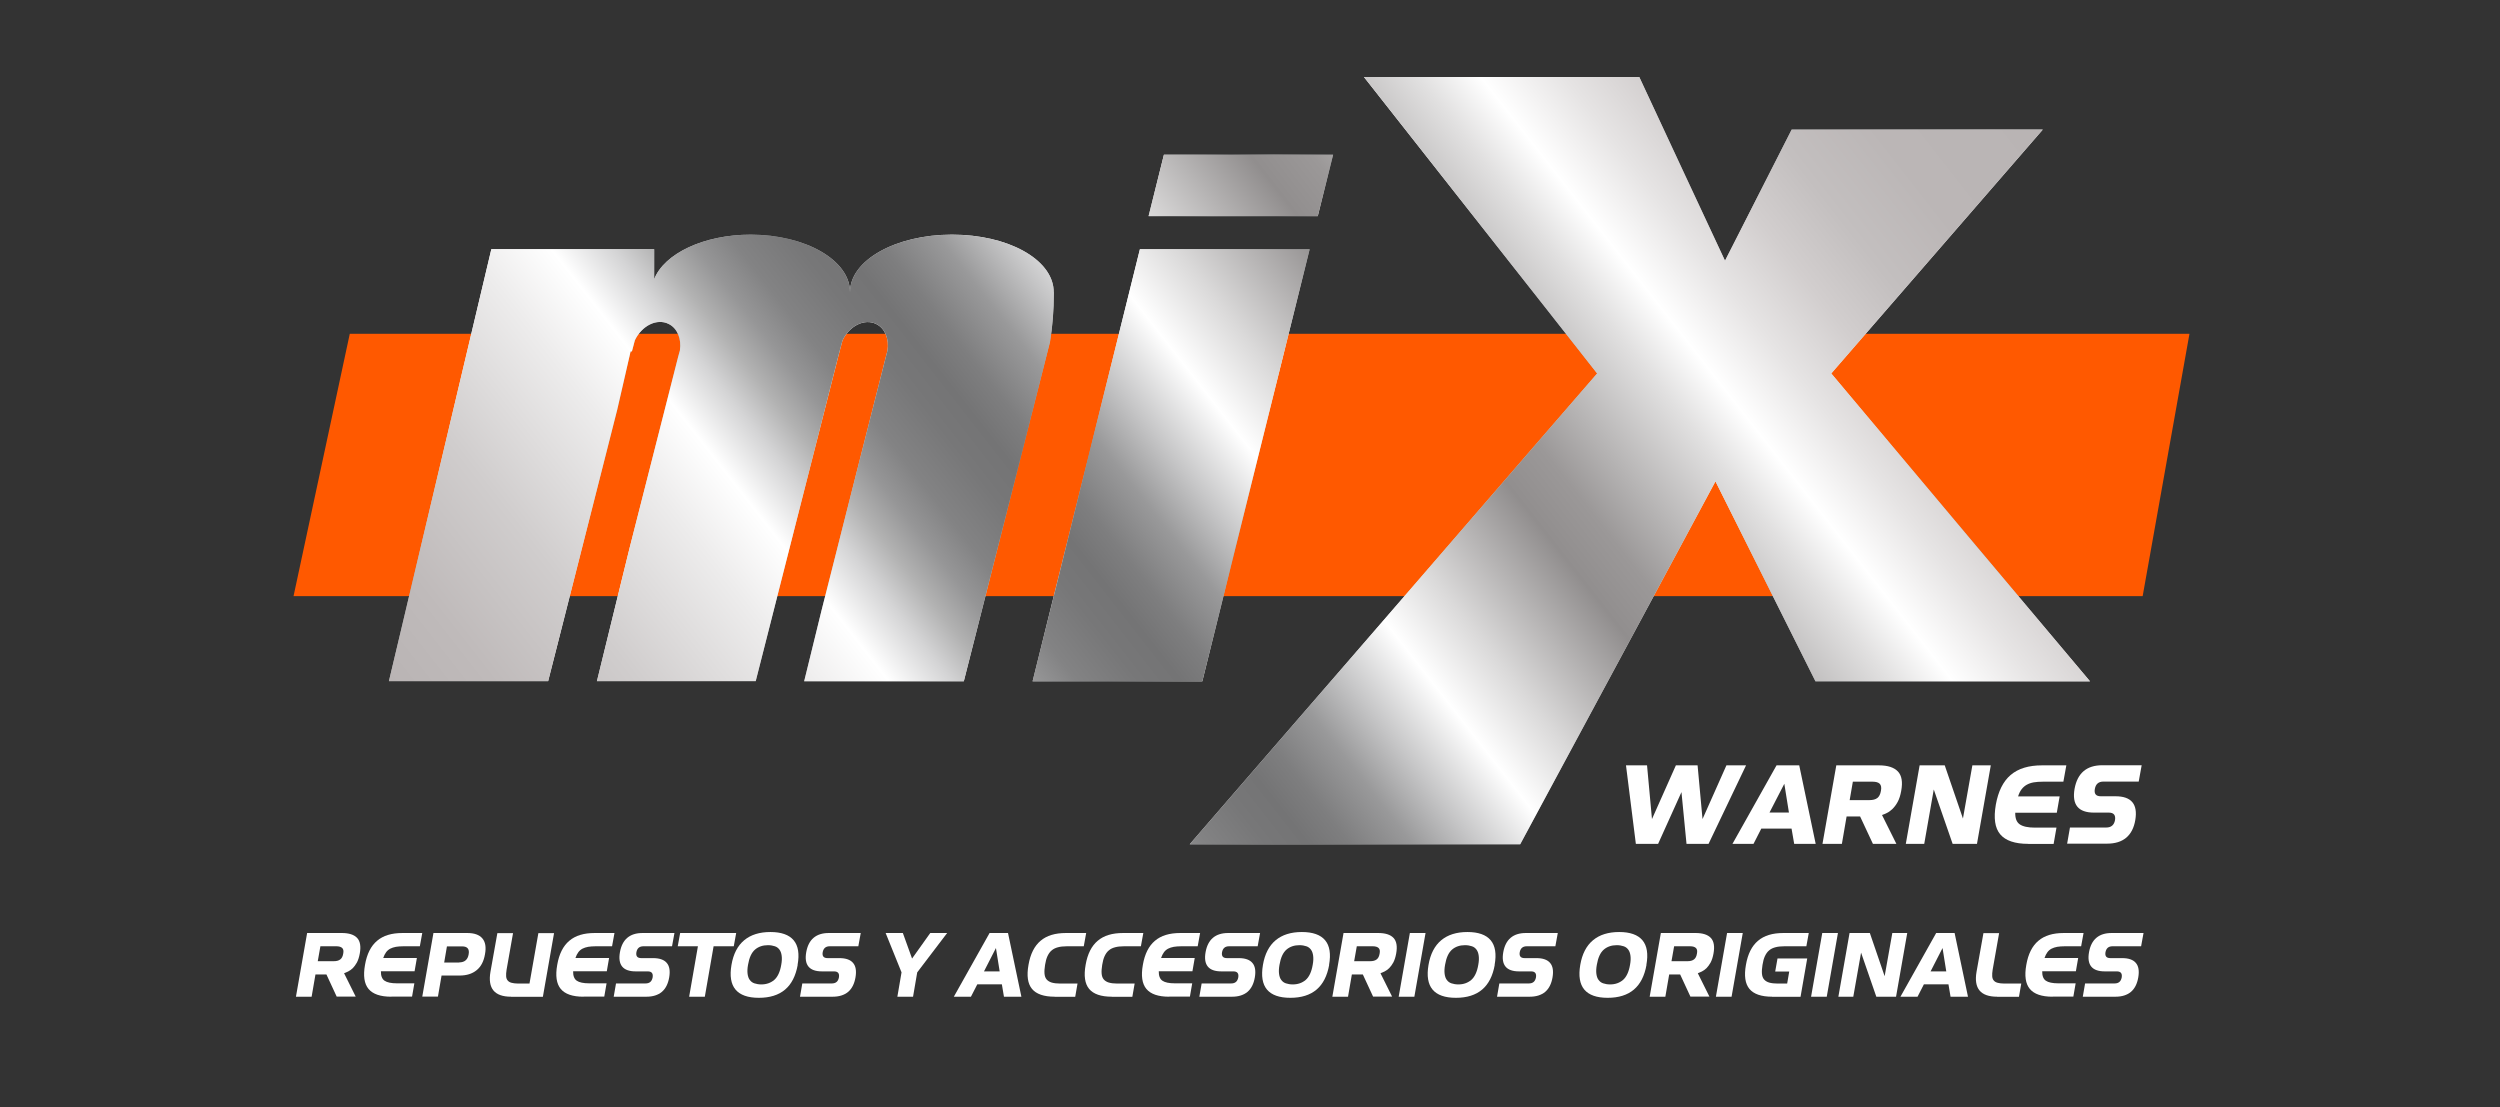 <?xml version="1.0" encoding="UTF-8"?>
<svg id="Capa_1" data-name="Capa 1" xmlns="http://www.w3.org/2000/svg" xmlns:xlink="http://www.w3.org/1999/xlink" viewBox="0 0 228 101">
  <rect x="0" y="0" width="228" height="101" fill="#333333" stroke="none"/>
  <defs>
    <style>
      .cls-1 {
        fill: url(#Degradado_sin_nombre_49);
      }

      .cls-2 {
        fill: url(#Degradado_sin_nombre_49-3);
      }

      .cls-3 {
        fill: #fff;
      }

      .cls-4 {
        fill: url(#Degradado_sin_nombre_234);
      }

      .cls-5 {
        fill: url(#Degradado_sin_nombre_49-4);
      }

      .cls-6 {
        fill: #ff5900;
      }

      .cls-7 {
        fill: url(#Degradado_sin_nombre_49-2);
      }
    </style>
    <linearGradient id="Degradado_sin_nombre_49" data-name="Degradado sin nombre 49" x1="44.82" y1="22.74" x2="86.06" y2="63.98" gradientUnits="userSpaceOnUse">
      <stop offset="0" stop-color="#fff"/>
      <stop offset=".06" stop-color="#fafafb"/>
      <stop offset=".12" stop-color="#eeefef"/>
      <stop offset=".18" stop-color="#dadbdc"/>
      <stop offset=".24" stop-color="#bdbec0"/>
      <stop offset=".3" stop-color="#999b9e"/>
      <stop offset=".31" stop-color="#929497"/>
      <stop offset=".51" stop-color="#fff"/>
      <stop offset=".7" stop-color="#b7b8ba"/>
      <stop offset=".81" stop-color="#929497"/>
      <stop offset="1" stop-color="#f6f6f6"/>
    </linearGradient>
    <linearGradient id="Degradado_sin_nombre_49-2" data-name="Degradado sin nombre 49" x1="95.53" y1="31.16" x2="118.08" y2="53.71" xlink:href="#Degradado_sin_nombre_49"/>
    <linearGradient id="Degradado_sin_nombre_49-3" data-name="Degradado sin nombre 49" x1="108.26" y1="12" x2="118.07" y2="21.81" xlink:href="#Degradado_sin_nombre_49"/>
    <linearGradient id="Degradado_sin_nombre_49-4" data-name="Degradado sin nombre 49" x1="117.2" y1="14.21" x2="177.87" y2="74.88" xlink:href="#Degradado_sin_nombre_49"/>
    <linearGradient id="Degradado_sin_nombre_234" data-name="Degradado sin nombre 234" x1="57.09" y1="89.81" x2="175.16" y2="-2.44" gradientUnits="userSpaceOnUse">
      <stop offset="0" stop-color="#b9b4b4"/>
      <stop offset=".05" stop-color="#bfbaba"/>
      <stop offset=".12" stop-color="#d0cdcd"/>
      <stop offset=".2" stop-color="#edecec"/>
      <stop offset=".24" stop-color="#fff"/>
      <stop offset=".27" stop-color="#d4d4d5"/>
      <stop offset=".29" stop-color="#b2b2b2"/>
      <stop offset=".31" stop-color="#969697"/>
      <stop offset=".33" stop-color="#838384"/>
      <stop offset=".36" stop-color="#777778"/>
      <stop offset=".38" stop-color="#747475"/>
      <stop offset=".4" stop-color="#7e7e7f"/>
      <stop offset=".43" stop-color="#99999a"/>
      <stop offset=".46" stop-color="#c6c6c7"/>
      <stop offset=".5" stop-color="#fff"/>
      <stop offset=".54" stop-color="#dad9d9"/>
      <stop offset=".61" stop-color="#918e8e"/>
      <stop offset=".64" stop-color="#9b9898"/>
      <stop offset=".67" stop-color="#b5b3b3"/>
      <stop offset=".72" stop-color="#e1e0e0"/>
      <stop offset=".75" stop-color="#fff"/>
      <stop offset=".79" stop-color="#e6e4e4"/>
      <stop offset=".83" stop-color="#d2cece"/>
      <stop offset=".87" stop-color="#c3bfbf"/>
      <stop offset=".92" stop-color="#bbb6b6"/>
      <stop offset="1" stop-color="#b9b4b4"/>
    </linearGradient>
  </defs>
  <g>
    <path class="cls-3" d="M30.71,90.9l-.94-2.03h-1l-.35,2.03h-1.43l1.02-5.81h3.16c.65,0,1.12.15,1.4.45.28.3.36.78.24,1.43-.06.33-.15.6-.26.81-.12.21-.24.38-.38.52-.14.13-.28.23-.42.3-.14.07-.26.12-.37.16l1.06,2.13h-1.73ZM29.22,86.3l-.24,1.36h1.47c.24,0,.44-.05.58-.16.14-.1.23-.28.27-.52.05-.24.02-.42-.09-.52-.1-.1-.28-.16-.52-.16h-1.47Z"/>
    <path class="cls-3" d="M35.68,90.9c-.99,0-1.68-.24-2.07-.71-.39-.47-.5-1.2-.32-2.2.17-.99.54-1.72,1.1-2.19.56-.48,1.33-.71,2.32-.71h1.8l-.22,1.21h-1.5c-.26,0-.48.02-.68.05-.2.04-.37.09-.52.17-.15.08-.28.19-.38.33-.1.14-.19.31-.26.52h3.07l-.21,1.21h-3.07c-.01.41.1.7.33.86.23.16.61.24,1.13.24h1.59l-.21,1.21h-1.89Z"/>
    <path class="cls-3" d="M38.51,90.9l1.02-5.81h3.08c.64,0,1.1.16,1.38.49.28.33.36.81.24,1.45-.11.64-.36,1.13-.76,1.45-.4.33-.92.49-1.56.49h-1.64l-.33,1.92h-1.43ZM41.88,87.77c.49,0,.78-.25.86-.73.09-.49-.11-.73-.6-.73h-1.38l-.25,1.47h1.38Z"/>
    <path class="cls-3" d="M46.61,90.9c-1.52,0-2.14-.76-1.88-2.27l.63-3.53h1.43l-.59,3.34c-.04.24-.05.44-.04.6.01.16.06.29.14.38.08.1.2.17.35.21.15.04.35.07.59.07h1.05l.81-4.6h1.43l-1.02,5.81h-2.9Z"/>
    <path class="cls-3" d="M53.21,90.9c-.99,0-1.68-.24-2.07-.71-.39-.47-.5-1.2-.32-2.2.17-.99.54-1.72,1.1-2.19.56-.48,1.33-.71,2.32-.71h1.8l-.22,1.21h-1.5c-.26,0-.48.02-.68.05-.2.04-.37.09-.52.17-.15.08-.28.19-.38.33-.1.14-.19.31-.26.52h3.07l-.21,1.21h-3.07c-.01.41.1.7.33.86.23.16.61.24,1.13.24h1.59l-.21,1.21h-1.89Z"/>
    <path class="cls-3" d="M55.97,90.9l.21-1.21h2.69c.37,0,.58-.18.65-.55.06-.37-.09-.55-.45-.55h-1.1c-1.16,0-1.64-.59-1.43-1.76.21-1.16.9-1.74,2.06-1.74h2.91l-.22,1.21h-2.61c-.36,0-.57.18-.64.54-.06.36.08.54.45.54h1.08c.58,0,1,.15,1.24.44.25.29.32.73.22,1.32-.1.58-.32,1.02-.67,1.32-.35.29-.82.44-1.4.44h-2.97Z"/>
    <path class="cls-3" d="M62.85,90.9l.8-4.6h-1.84l.22-1.21h5.11l-.22,1.21h-1.84l-.8,4.6h-1.43Z"/>
    <path class="cls-3" d="M72.75,88c-.18,1-.56,1.75-1.15,2.25s-1.39.75-2.39.75-1.71-.25-2.13-.75c-.42-.5-.54-1.25-.37-2.25.17-1,.56-1.75,1.16-2.25.6-.5,1.4-.75,2.39-.75s1.7.25,2.12.75c.42.5.54,1.25.36,2.25ZM69.42,89.78c.48,0,.87-.14,1.19-.41.31-.27.53-.73.64-1.38.06-.32.07-.59.04-.82-.03-.23-.09-.41-.2-.56-.1-.14-.24-.25-.42-.31-.18-.06-.39-.1-.63-.1-.48,0-.88.14-1.19.41-.31.27-.52.73-.63,1.38-.06.33-.07.6-.04.83.03.22.09.41.2.55.1.14.24.25.42.31.18.06.39.1.63.1Z"/>
    <path class="cls-3" d="M72.96,90.9l.21-1.21h2.69c.37,0,.58-.18.65-.55.06-.37-.09-.55-.45-.55h-1.1c-1.16,0-1.64-.59-1.43-1.76.21-1.16.9-1.74,2.06-1.74h2.91l-.22,1.21h-2.61c-.36,0-.57.18-.64.54-.06.36.08.54.45.54h1.08c.58,0,1,.15,1.24.44.25.29.32.73.22,1.32-.1.58-.32,1.02-.67,1.32-.35.29-.82.44-1.4.44h-2.97Z"/>
    <path class="cls-3" d="M81.84,90.9l.38-2.22-1.45-3.59h1.57l.84,2.33,1.66-2.33h1.54l-2.73,3.59-.38,2.22h-1.43Z"/>
    <path class="cls-3" d="M91.56,90.9l-.19-1.13h-2.24l-.58,1.13h-1.56l3.26-5.81h1.68l1.22,5.81h-1.59ZM90.83,86.46l-1.09,2.13h1.43l-.34-2.13Z"/>
    <path class="cls-3" d="M96.19,90.9c-.99,0-1.68-.24-2.07-.71-.39-.47-.5-1.2-.32-2.2.17-.99.54-1.72,1.1-2.19.56-.48,1.33-.71,2.32-.71h1.84l-.22,1.21h-1.54c-.31,0-.59.03-.81.09-.23.06-.42.15-.58.29-.16.13-.28.31-.38.52-.1.22-.17.48-.22.8-.05.32-.07.58-.05.8.02.22.08.39.19.52.11.13.27.23.47.29.21.06.47.09.78.09h1.57l-.21,1.21h-1.87Z"/>
    <path class="cls-3" d="M101.4,90.9c-.99,0-1.68-.24-2.07-.71-.39-.47-.5-1.2-.32-2.2.17-.99.54-1.72,1.1-2.19.56-.48,1.33-.71,2.32-.71h1.84l-.22,1.21h-1.54c-.31,0-.59.03-.81.09-.23.06-.42.15-.58.29-.16.13-.28.31-.38.52-.1.22-.17.48-.22.8-.05.32-.07.58-.05.8.02.22.08.39.19.52.11.13.27.23.47.29.21.06.47.09.78.09h1.57l-.21,1.21h-1.87Z"/>
    <path class="cls-3" d="M106.62,90.9c-.99,0-1.68-.24-2.07-.71-.39-.47-.5-1.2-.32-2.2.17-.99.54-1.72,1.1-2.19.56-.48,1.33-.71,2.32-.71h1.8l-.22,1.21h-1.5c-.26,0-.48.02-.68.05-.2.04-.37.09-.52.17-.15.08-.28.19-.38.33-.1.14-.19.31-.26.52h3.07l-.21,1.21h-3.07c-.01.41.1.7.33.86.23.16.61.24,1.13.24h1.59l-.21,1.21h-1.89Z"/>
    <path class="cls-3" d="M109.38,90.9l.21-1.21h2.69c.37,0,.58-.18.65-.55.06-.37-.09-.55-.45-.55h-1.1c-1.16,0-1.64-.59-1.43-1.76.21-1.16.9-1.74,2.06-1.74h2.91l-.22,1.21h-2.61c-.36,0-.57.18-.64.54-.06.36.08.54.45.54h1.08c.58,0,1,.15,1.24.44.25.29.32.73.22,1.32-.1.58-.32,1.02-.67,1.32-.35.29-.82.44-1.4.44h-2.97Z"/>
    <path class="cls-3" d="M121.22,88c-.18,1-.56,1.75-1.15,2.25s-1.39.75-2.39.75-1.71-.25-2.13-.75c-.42-.5-.54-1.25-.37-2.25.17-1,.56-1.75,1.16-2.25.6-.5,1.4-.75,2.39-.75s1.7.25,2.12.75c.42.5.54,1.25.36,2.25ZM117.89,89.78c.48,0,.87-.14,1.19-.41.31-.27.53-.73.64-1.38.06-.32.07-.59.04-.82-.03-.23-.09-.41-.2-.56-.1-.14-.24-.25-.42-.31-.18-.06-.39-.1-.63-.1-.48,0-.88.14-1.19.41-.31.27-.52.73-.63,1.38-.06.33-.07.6-.04.83.03.22.09.41.2.55.1.14.24.25.42.31.18.06.39.1.63.1Z"/>
    <path class="cls-3" d="M125.23,90.9l-.94-2.03h-1l-.35,2.03h-1.43l1.02-5.81h3.16c.65,0,1.12.15,1.4.45.28.3.36.78.24,1.43-.06.33-.15.6-.26.81-.12.21-.24.38-.38.52-.14.13-.28.23-.42.3-.14.07-.26.12-.37.16l1.06,2.13h-1.73ZM123.74,86.3l-.24,1.36h1.47c.24,0,.44-.05.58-.16.14-.1.23-.28.27-.52.05-.24.02-.42-.09-.52-.1-.1-.28-.16-.52-.16h-1.47Z"/>
    <path class="cls-3" d="M127.56,90.9l1.02-5.81h1.43l-1.02,5.81h-1.43Z"/>
    <path class="cls-3" d="M136.32,88c-.18,1-.56,1.75-1.15,2.25s-1.39.75-2.39.75-1.71-.25-2.13-.75c-.42-.5-.54-1.25-.37-2.25.17-1,.56-1.75,1.16-2.25.6-.5,1.4-.75,2.39-.75s1.7.25,2.12.75c.42.5.54,1.25.36,2.25ZM132.99,89.78c.48,0,.87-.14,1.19-.41.31-.27.53-.73.64-1.38.06-.32.07-.59.04-.82-.03-.23-.09-.41-.2-.56-.1-.14-.24-.25-.42-.31-.18-.06-.39-.1-.63-.1-.48,0-.88.14-1.19.41-.31.27-.52.73-.63,1.38-.06.33-.07.6-.04.83.03.22.09.41.2.55.1.14.24.25.42.31.18.06.39.1.63.1Z"/>
    <path class="cls-3" d="M136.53,90.9l.21-1.21h2.69c.37,0,.58-.18.65-.55.06-.37-.09-.55-.45-.55h-1.1c-1.16,0-1.64-.59-1.43-1.76.21-1.16.9-1.74,2.06-1.74h2.91l-.22,1.21h-2.61c-.36,0-.57.18-.64.54-.06.36.08.54.45.54h1.08c.58,0,1,.15,1.24.44.25.29.32.73.22,1.32-.1.58-.32,1.02-.67,1.32-.35.29-.82.44-1.4.44h-2.97Z"/>
    <path class="cls-3" d="M150.16,88c-.18,1-.56,1.75-1.15,2.25s-1.39.75-2.39.75-1.71-.25-2.13-.75c-.42-.5-.54-1.25-.37-2.25.17-1,.56-1.75,1.16-2.25.6-.5,1.4-.75,2.39-.75s1.7.25,2.12.75c.42.5.54,1.25.36,2.25ZM146.83,89.78c.48,0,.87-.14,1.19-.41.31-.27.53-.73.64-1.38.06-.32.07-.59.04-.82-.03-.23-.09-.41-.2-.56-.1-.14-.24-.25-.42-.31-.18-.06-.39-.1-.63-.1-.48,0-.88.14-1.19.41-.31.27-.52.73-.63,1.38-.06.33-.07.6-.04.83.03.22.09.41.2.55.1.14.24.25.42.31.18.06.39.1.63.1Z"/>
    <path class="cls-3" d="M154.17,90.9l-.94-2.03h-1l-.35,2.03h-1.43l1.02-5.81h3.16c.65,0,1.12.15,1.4.45.28.3.36.78.24,1.43-.06.33-.15.6-.26.81-.12.21-.24.38-.38.52-.14.13-.28.23-.42.3-.14.07-.26.12-.37.16l1.06,2.13h-1.73ZM152.68,86.3l-.24,1.36h1.47c.24,0,.44-.05.58-.16.14-.1.23-.28.27-.52.05-.24.02-.42-.09-.52-.1-.1-.28-.16-.52-.16h-1.47Z"/>
    <path class="cls-3" d="M156.49,90.9l1.02-5.81h1.43l-1.02,5.81h-1.43Z"/>
    <path class="cls-3" d="M161.62,90.9c-.99,0-1.68-.24-2.07-.71-.39-.47-.5-1.2-.32-2.2.17-.99.54-1.72,1.1-2.19.56-.48,1.33-.71,2.32-.71h2.31l-.22,1.21h-2.01c-.31,0-.59.03-.81.09-.23.06-.42.15-.58.29-.16.13-.28.31-.38.52-.1.22-.17.48-.22.8-.05.32-.07.58-.05.8.02.22.08.39.19.52.11.13.27.23.47.29.21.06.47.09.78.09h.86l.19-1.1h-1.28l.21-1.19h2.71l-.61,3.5h-2.59Z"/>
    <path class="cls-3" d="M165.17,90.9l1.02-5.81h1.43l-1.02,5.81h-1.43Z"/>
    <path class="cls-3" d="M171.12,90.9l-1.39-4.02-.71,4.02h-1.36l1.02-5.81h1.85l1.35,3.94.7-3.94h1.36l-1.02,5.81h-1.8Z"/>
    <path class="cls-3" d="M177.89,90.9l-.19-1.13h-2.24l-.58,1.13h-1.56l3.26-5.81h1.68l1.22,5.81h-1.59ZM177.16,86.46l-1.09,2.13h1.43l-.34-2.13Z"/>
    <path class="cls-3" d="M182.14,90.9c-1.52,0-2.14-.76-1.88-2.27l.63-3.53h1.43l-.59,3.34c-.04.24-.05.44-.04.6.01.16.06.29.14.38.08.1.2.17.35.21.15.04.35.07.59.07h1.57l-.21,1.21h-1.99Z"/>
    <path class="cls-3" d="M187.19,90.9c-.99,0-1.68-.24-2.07-.71-.39-.47-.5-1.2-.32-2.2.17-.99.54-1.72,1.1-2.19.56-.48,1.33-.71,2.32-.71h1.8l-.22,1.21h-1.5c-.26,0-.48.02-.68.05-.2.04-.37.09-.52.17-.15.08-.28.19-.38.33-.1.14-.19.31-.26.52h3.07l-.21,1.21h-3.07c-.01.41.1.7.33.86.23.16.61.24,1.13.24h1.59l-.21,1.21h-1.89Z"/>
    <path class="cls-3" d="M189.95,90.9l.21-1.21h2.69c.37,0,.58-.18.65-.55.06-.37-.09-.55-.45-.55h-1.1c-1.16,0-1.64-.59-1.43-1.76.21-1.16.9-1.74,2.06-1.74h2.91l-.22,1.21h-2.61c-.36,0-.57.18-.64.54-.06.36.08.54.45.54h1.08c.58,0,1,.15,1.24.44.25.29.32.73.22,1.32-.1.58-.32,1.02-.67,1.32-.35.29-.82.44-1.4.44h-2.97Z"/>
  </g>
  <g>
    <path class="cls-3" d="M153.81,76.96l-.46-4.72-2.13,4.72h-2.03l-.9-7.16h1.92l.45,4.9,2.18-4.9h1.98l.45,4.9,2.18-4.9h1.79l-3.42,7.16h-2.03Z"/>
    <path class="cls-3" d="M163.63,76.96l-.24-1.39h-2.76l-.71,1.39h-1.92l4.02-7.16h2.07l1.5,7.16h-1.96ZM162.73,71.48l-1.35,2.62h1.77l-.42-2.62Z"/>
    <path class="cls-3" d="M170.81,76.96l-1.17-2.5h-1.23l-.43,2.5h-1.77l1.26-7.16h3.89c.81,0,1.38.19,1.73.56.35.37.45.96.3,1.77-.07.4-.18.74-.32,1-.14.26-.3.47-.47.64-.17.16-.34.29-.51.37s-.32.15-.45.19l1.31,2.63h-2.14ZM168.98,71.29l-.29,1.68h1.81c.3,0,.54-.06.71-.19.17-.13.28-.35.33-.65.06-.3.02-.52-.11-.65-.13-.13-.35-.19-.65-.19h-1.81Z"/>
    <path class="cls-3" d="M178.08,76.96l-1.72-4.96-.87,4.96h-1.68l1.26-7.16h2.29l1.66,4.85.86-4.85h1.68l-1.26,7.16h-2.22Z"/>
    <path class="cls-3" d="M184.98,76.96c-1.22,0-2.07-.29-2.56-.87s-.61-1.48-.4-2.71c.22-1.22.67-2.12,1.35-2.7.69-.59,1.64-.88,2.86-.88h2.22l-.27,1.49h-1.86c-.32,0-.6.02-.84.06-.24.04-.46.12-.64.22-.18.1-.34.24-.47.41-.13.17-.24.39-.32.65h3.79l-.26,1.49h-3.79c-.01.51.12.86.41,1.06.29.2.75.3,1.39.3h1.96l-.26,1.49h-2.33Z"/>
    <path class="cls-3" d="M188.52,76.96l.26-1.49h3.31c.45,0,.72-.23.8-.68.07-.45-.12-.68-.56-.68h-1.36c-1.43,0-2.02-.72-1.77-2.17.26-1.43,1.1-2.15,2.53-2.15h3.59l-.27,1.49h-3.21c-.45,0-.71.22-.79.67-.08.45.1.67.55.67h1.34c.72,0,1.23.18,1.53.54.3.36.39.9.27,1.62-.12.72-.4,1.26-.83,1.62-.43.36-1.01.54-1.73.54h-3.67Z"/>
  </g>
  <polygon class="cls-6" points="199.68 30.44 31.9 30.44 26.77 54.37 195.41 54.37 199.68 30.44"/>
  <g>
    <g>
      <path class="cls-1" d="M96.11,26.66v.09c0,1.55-.12,3.02-.34,4.35v.02s0,.04-.01.06l-.86,3.4-7,27.55h-14.56l1.48-6.03.1-.41,5.87-23.15.15-.58c.16-1.05-.23-2.02-1.03-2.41-1.05-.52-2.42.14-3.07,1.49l-.34,1.27-7.58,29.81h-14.48l2.96-12.07,4.45-17.52.16-.58c.15-1.05-.23-2.02-1.04-2.41-1.05-.52-2.42.14-3.07,1.49l-.27,1.02h-.12l-1.21,5.28-6.31,24.79h-14.52l9.34-39.39h14.85v2.73c.92-2.33,4.52-4.06,8.81-4.06,5,0,9.05,2.34,9.05,5.24,0-2.9,4.17-5.24,9.29-5.24s9.07,2.22,9.28,5c.01.07.01.15.01.24Z"/>
      <polygon class="cls-7" points="119.44 22.73 103.96 22.73 94.17 62.14 109.65 62.14 119.44 22.73"/>
      <polygon class="cls-2" points="120.18 19.71 104.75 19.71 106.15 14.11 121.58 14.11 120.18 19.71"/>
      <polygon class="cls-5" points="124.39 7.02 149.5 7.02 157.32 23.78 163.4 11.82 186.3 11.82 167.01 34.06 190.61 62.14 165.57 62.14 156.45 43.9 138.64 77 108.5 77 145.66 34.06 124.39 7.02"/>
    </g>
    <g>
      <path class="cls-4" d="M96.11,26.66v.09c0,1.55-.12,3.02-.34,4.35v.02s0,.04-.01.06l-.86,3.4-7,27.55h-14.56l1.48-6.03.1-.41,5.87-23.15.15-.58c.16-1.05-.23-2.02-1.03-2.41-1.05-.52-2.42.14-3.07,1.49l-.34,1.27-7.58,29.81h-14.48l2.96-12.07,4.45-17.52.16-.58c.15-1.05-.23-2.02-1.04-2.41-1.05-.52-2.42.14-3.07,1.49l-.27,1.02h-.12l-1.21,5.28-6.31,24.79h-14.52l9.34-39.39h14.85v2.73c.92-2.33,4.52-4.06,8.81-4.06,5,0,9.05,2.34,9.05,5.24,0-2.9,4.17-5.24,9.29-5.24s9.07,2.22,9.28,5c.01.07.01.15.01.24Z"/>
      <polygon class="cls-4" points="119.44 22.73 103.96 22.73 94.17 62.14 109.65 62.14 119.44 22.73"/>
      <polygon class="cls-4" points="120.18 19.71 104.75 19.71 106.15 14.11 121.58 14.11 120.18 19.71"/>
      <polygon class="cls-4" points="124.39 7.02 149.5 7.02 157.32 23.78 163.4 11.82 186.3 11.82 167.01 34.06 190.61 62.14 165.57 62.14 156.45 43.9 138.64 77 108.5 77 145.66 34.06 124.39 7.02"/>
    </g>
  </g>
</svg>